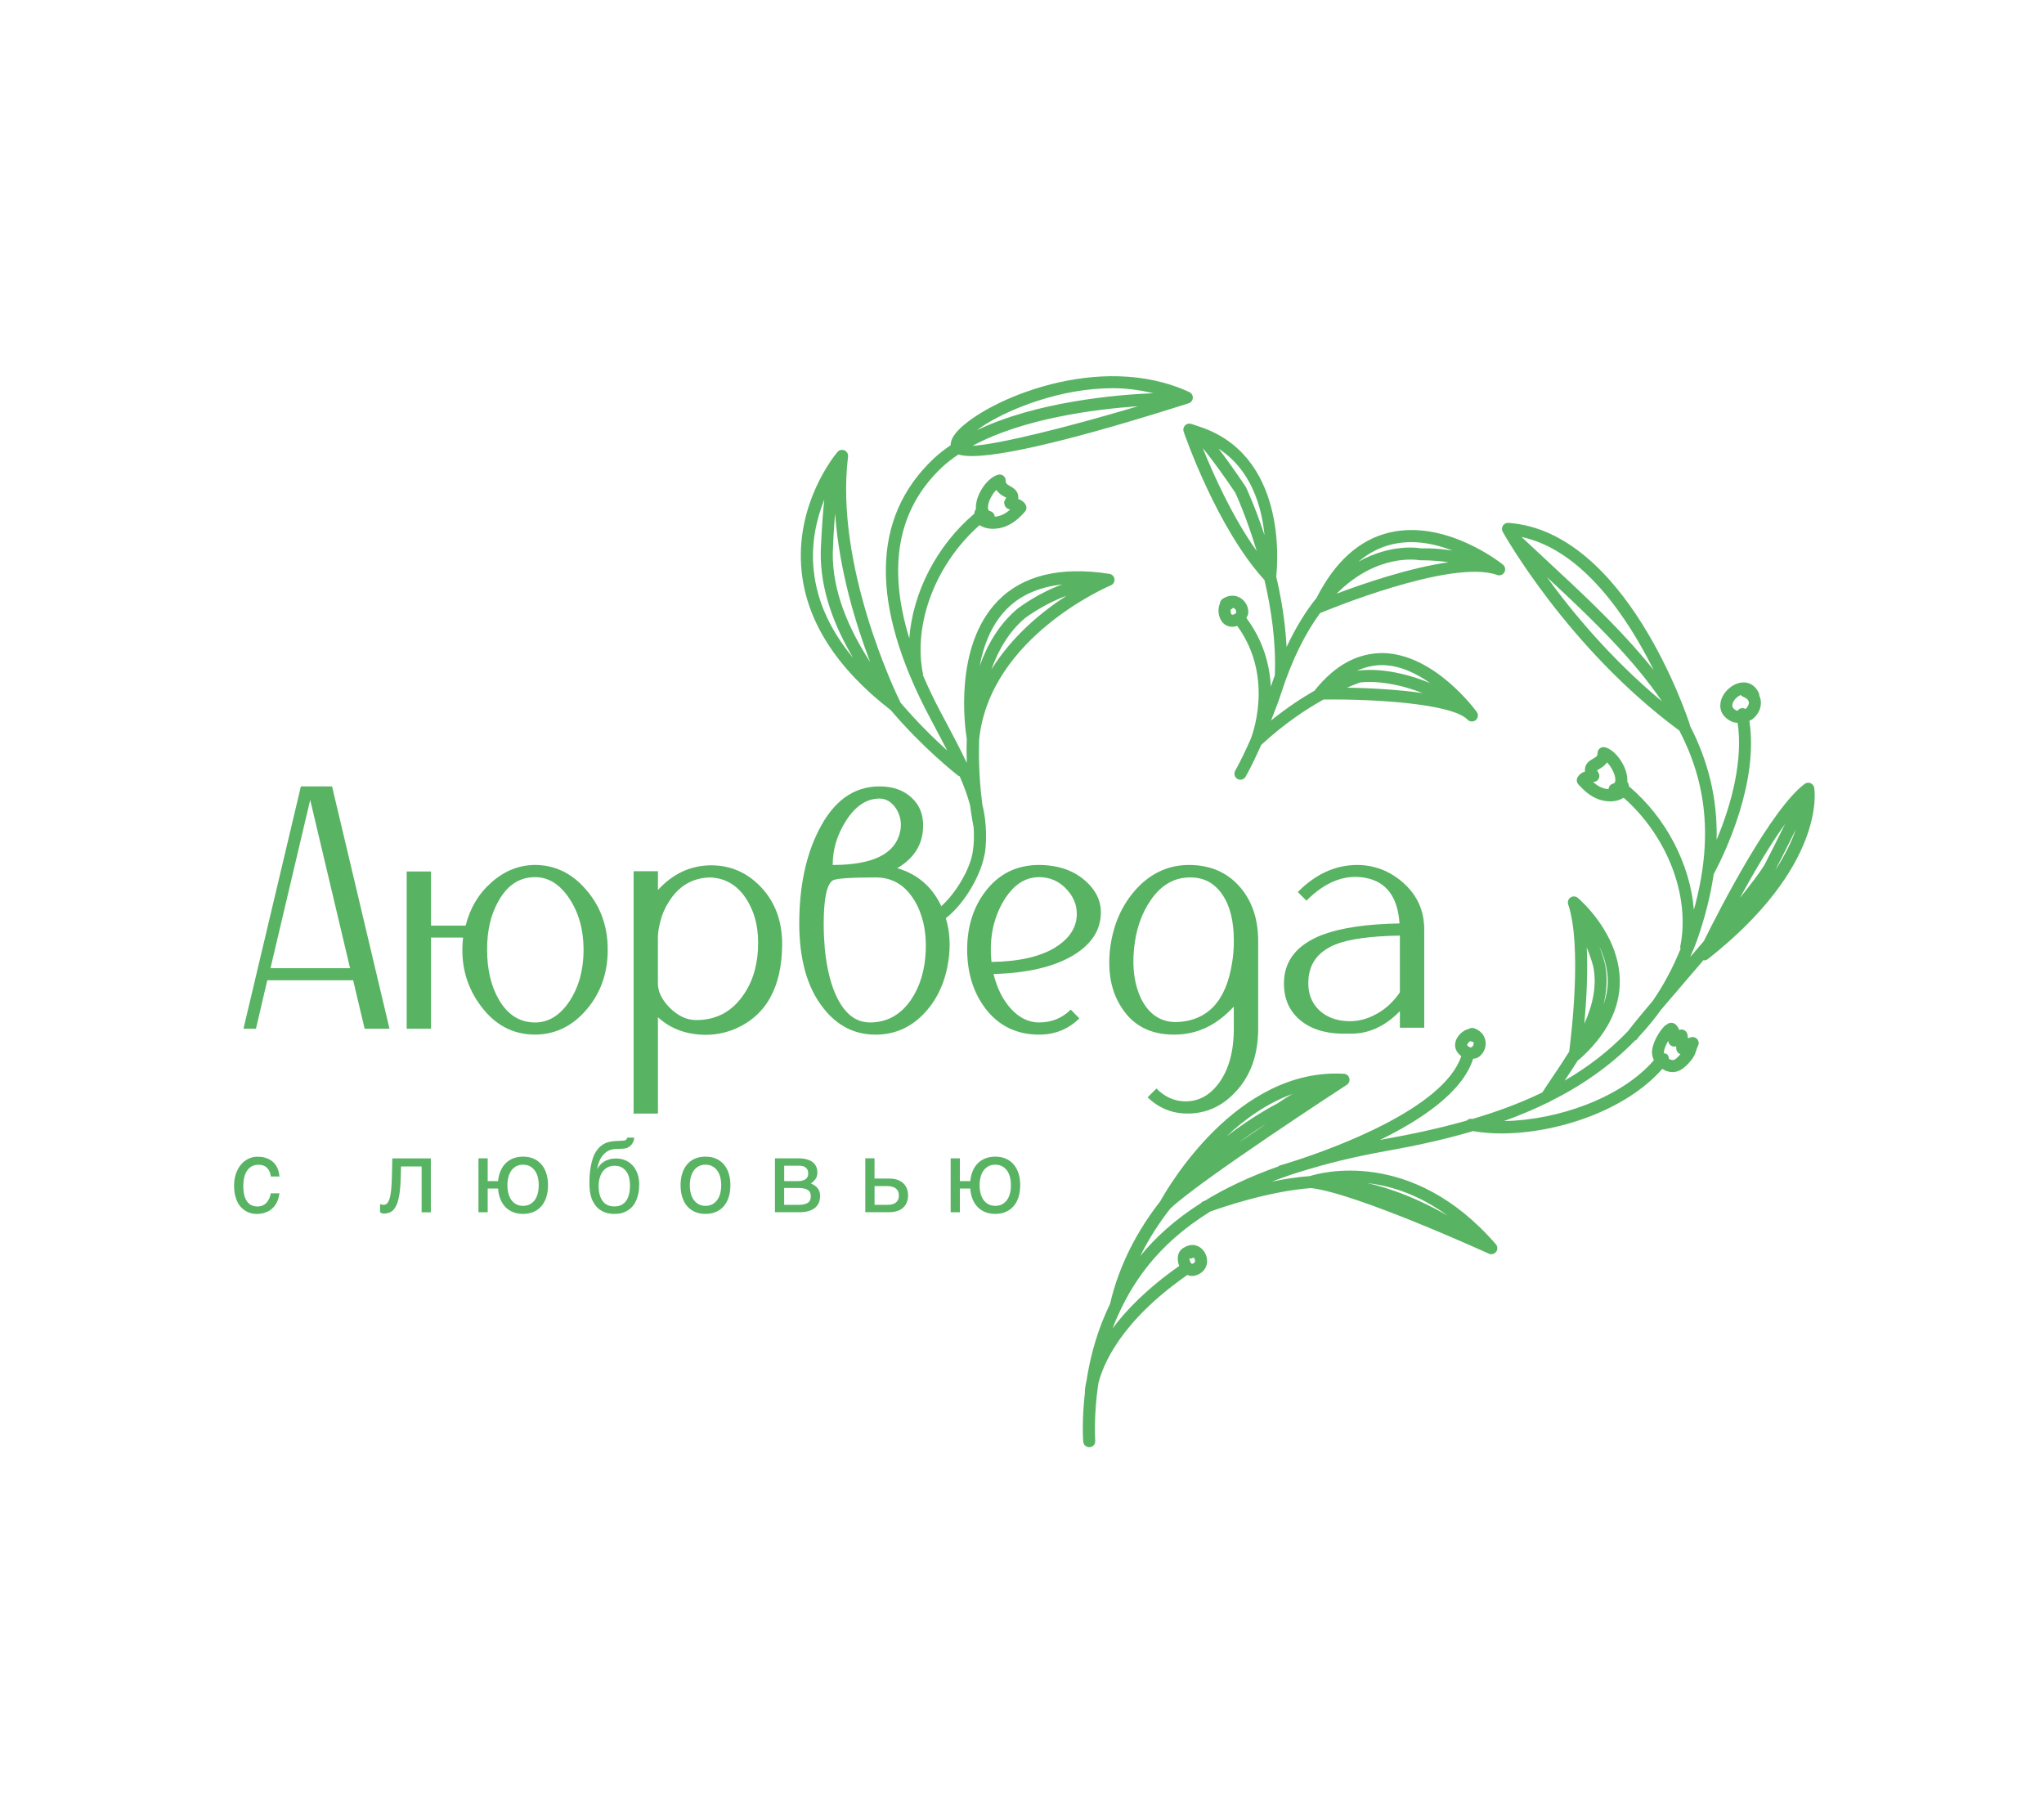 <?xml version="1.0" encoding="UTF-8"?> <svg xmlns="http://www.w3.org/2000/svg" id="_Слой_1" data-name="Слой 1" viewBox="0 0 671.64 595.47"><defs><style> .cls-1 { fill: #58b363; stroke-width: 0px; } </style></defs><path class="cls-1" d="M109.09,258.37h-10.22l-18.87,79.62h4.11l3.72-15.93h28.21l3.78,15.93h8.16l-18.87-79.62ZM88.88,318.11l13.05-55.3,13.1,55.3h-26.15Z"></path><path class="cls-1" d="M192.65,292.4c-4.62-5.44-10.24-8.18-16.82-8.22-5.3.04-10.07,1.95-14.33,5.72-4.21,3.7-7.05,8.44-8.49,14.21h-11.39v-17.77h-7.99v51.64h7.99v-29.93h10.55c-.96,8.44.94,15.88,5.72,22.32,4.66,6.37,10.64,9.55,17.93,9.55,6.58-.03,12.2-2.74,16.82-8.11,4.7-5.44,7.05-12.03,7.05-19.77s-2.35-14.21-7.05-19.65ZM187.1,329c-3.11,4.63-6.87,6.94-11.27,6.94-5,0-8.94-2.46-11.83-7.38-2.63-4.48-3.94-9.98-3.94-16.49-.04-6.44,1.28-11.9,3.94-16.38,2.89-5,6.82-7.5,11.83-7.5,4.4,0,8.16,2.35,11.27,7.05,3.11,4.7,4.66,10.31,4.66,16.82s-1.55,12.24-4.66,16.94Z"></path><path class="cls-1" d="M249.84,291.24c-4.48-4.62-9.87-6.94-16.16-6.94-6.74.04-12.57,2.74-17.49,8.11v-6.16h-7.99v79.62h7.99v-31.65c3.26,3,7.2,4.83,11.83,5.5,4.66.67,9.12.13,13.39-1.61,10.32-4.4,15.52-13.69,15.6-27.87,0-7.74-2.39-14.07-7.16-18.99ZM249.06,311.95c-.33,6.29-2.16,11.6-5.5,15.93-3.7,4.85-8.62,7.27-14.77,7.27-3.18,0-6.14-1.4-8.89-4.22-2.48-2.56-3.72-5.16-3.72-7.83v-15.05c0-1.52.26-3.26.78-5.22.59-2.37,1.5-4.5,2.72-6.39,3.19-5.22,7.67-7.94,13.44-8.16,5.3.15,9.42,2.65,12.38,7.5,2.74,4.48,3.92,9.86,3.55,16.16Z"></path><path class="cls-1" d="M341.46,335.94c-3.4,0-6.48-1.48-9.22-4.44-2.7-2.96-4.63-6.79-5.77-11.49,11.06-.29,19.79-2.33,26.15-6.11,5.4-3.26,8.41-7.35,9-12.27.59-4.55-.96-8.53-4.67-11.94-3.92-3.62-9.09-5.46-15.49-5.5-7.4,0-13.31,2.93-17.72,8.77-3.96,5.22-5.94,11.59-5.94,19.1.04,7.59,2.01,13.99,5.94,19.21,4.37,5.77,10.28,8.66,17.72,8.66,5.18,0,9.58-1.78,13.21-5.33l-2.83-2.89c-2.82,2.81-6.28,4.22-10.38,4.22ZM329.41,296.63c3.18-5.63,7.2-8.44,12.05-8.44,3.7,0,6.81,1.44,9.33,4.33,2.41,2.74,3.39,5.85,2.94,9.33-.59,3.85-2.98,7.03-7.16,9.55-4.92,2.96-11.84,4.52-20.77,4.66-.77-7.25.43-13.73,3.61-19.43Z"></path><path class="cls-1" d="M400.42,355.98c-2.93,3.92-6.55,5.88-10.88,5.88-3.55,0-6.74-1.4-9.55-4.22l-2.89,2.89c3.67,3.55,8.03,5.33,13.1,5.33,6.15,0,11.43-2.39,15.83-7.16,4.92-5.25,7.39-12.16,7.39-20.71v-28.87c0-7.22-2.02-13.14-6.05-17.77-4.18-4.77-9.76-7.16-16.71-7.16s-13.12,2.93-18.05,8.77c-4.4,5.22-7.03,11.59-7.88,19.1-.81,7.59.48,13.96,3.89,19.1,3.77,5.85,9.5,8.77,17.15,8.77s13.96-3.07,19.65-9.21v7.27c0,7.52-1.67,13.51-4.99,17.99ZM404.86,316.28c-1.96,12.73-8.14,19.25-18.54,19.54-5.03-.07-8.81-2.61-11.32-7.61-2.18-4.48-2.98-9.9-2.39-16.27.59-6.37,2.45-11.79,5.56-16.27,3.4-4.92,7.68-7.38,12.82-7.38,4.48-.07,8.01,1.78,10.61,5.55,2.56,3.67,3.83,8.75,3.83,15.27,0,2.52-.19,4.91-.56,7.16Z"></path><path class="cls-1" d="M467.99,337.66v-32.31c0-6.18-2.35-11.33-7.05-15.44-4.33-3.77-9.31-5.68-14.94-5.72-7.18,0-13.69,2.96-19.55,8.89l2.83,2.83c6.22-6.22,12.66-8.72,19.32-7.5,6.92,1.26,10.68,6.25,11.27,14.99-10.66.19-19.06,1.41-25.2,3.67-8.51,3.26-12.78,8.6-12.78,16.05,0,5.44,2.06,9.68,6.17,12.71,3.77,2.74,8.73,4,14.88,3.77,6.29.3,11.97-2.17,17.05-7.38v5.44h8ZM451.11,333.77c-3.19,1.52-6.48,2.05-9.89,1.61-3.26-.41-5.94-1.67-8.05-3.77-2.18-2.26-3.27-5.09-3.27-8.5-.04-6.07,2.9-10.33,8.83-12.77,4.48-1.81,11.56-2.79,21.26-2.95v18.65c-2.37,3.48-5.33,6.05-8.88,7.72Z"></path><path class="cls-1" d="M81.2,384.62c.41-.61.93-1.09,1.54-1.43.63-.34,1.35-.51,2.18-.51,1.22,0,2.16.34,2.84,1.03.67.68,1.09,1.62,1.24,2.83h2.83c-.04-.45-.11-.93-.22-1.42-.12-.49-.29-.98-.51-1.46-.23-.48-.52-.94-.88-1.37-.36-.43-.81-.82-1.34-1.15-.52-.33-1.14-.6-1.85-.8s-1.52-.3-2.45-.3c-1.02,0-1.99.22-2.92.66-.93.44-1.74,1.07-2.44,1.89-.69.81-1.25,1.81-1.67,2.98s-.63,2.49-.63,3.96c0,1.19.11,2.25.32,3.17.22.92.52,1.73.89,2.42.36.69.8,1.28,1.28,1.74.49.47,1,.85,1.54,1.15.55.3,1.1.51,1.67.64.57.13,1.11.19,1.63.19.94,0,1.78-.1,2.52-.32.73-.22,1.37-.5,1.91-.86.55-.36,1.01-.77,1.39-1.23.38-.46.69-.95.93-1.45s.42-1.01.55-1.51c.13-.51.22-.98.26-1.4h-2.83c-.11.68-.3,1.29-.56,1.83-.26.54-.58,1-.95,1.37-.38.37-.8.65-1.27.84-.47.19-.97.29-1.5.29-.74,0-1.41-.13-2-.39-.59-.26-1.08-.66-1.49-1.21-.4-.55-.72-1.24-.93-2.08-.22-.85-.33-1.85-.33-3.02,0-1.03.1-1.99.31-2.85.2-.86.51-1.61.92-2.22Z"></path><path class="cls-1" d="M128.75,387.11c-.03,1.28-.09,2.38-.17,3.31-.08.92-.19,1.71-.32,2.36-.12.65-.27,1.18-.43,1.58-.17.41-.35.71-.54.93-.19.22-.39.37-.61.45-.21.08-.43.12-.66.12-.33,0-.71-.08-1.13-.25v2.68c.12.1.29.2.52.29.22.09.49.14.8.14.83,0,1.57-.18,2.22-.54.65-.36,1.2-.98,1.66-1.85.46-.87.81-2.03,1.07-3.46.26-1.44.43-3.23.49-5.38l.13-4.25h6.76v15.07h3.03v-17.71h-12.66l-.15,6.53Z"></path><path class="cls-1" d="M177.89,382.55c-.71-.81-1.57-1.44-2.58-1.88-1-.44-2.15-.65-3.44-.65-1.17,0-2.24.19-3.2.55-.96.37-1.78.9-2.49,1.6s-1.27,1.54-1.7,2.53c-.42.99-.7,2.11-.82,3.36h-3.41v-7.49h-3.03v17.71h3.03v-7.79h3.41c.08,1.29.34,2.45.76,3.48.42,1.03.97,1.91,1.68,2.63s1.54,1.27,2.52,1.66c.96.38,2.05.57,3.25.57,1.28,0,2.43-.22,3.44-.65,1.01-.44,1.87-1.06,2.58-1.88.71-.81,1.25-1.81,1.62-2.97.37-1.17.56-2.47.56-3.93s-.19-2.73-.56-3.89c-.37-1.16-.91-2.14-1.62-2.96ZM176.7,392.14c-.22.83-.55,1.55-.98,2.14-.44.59-.97,1.06-1.61,1.4-.64.34-1.39.51-2.23.51s-1.59-.17-2.23-.51c-.64-.34-1.18-.8-1.61-1.4-.43-.59-.76-1.31-.98-2.14-.22-.83-.33-1.74-.33-2.74s.12-1.88.33-2.7c.22-.82.55-1.53.98-2.13.43-.59.97-1.06,1.61-1.4.64-.34,1.38-.51,2.23-.51s1.59.17,2.23.51c.64.34,1.17.8,1.61,1.4.43.59.76,1.3.98,2.13.22.82.32,1.72.32,2.7s-.11,1.91-.32,2.74Z"></path><path class="cls-1" d="M207.78,382.82c-.68-.73-1.48-1.27-2.4-1.64-.92-.37-1.88-.55-2.9-.55-.9,0-1.69.1-2.37.31-.69.2-1.27.47-1.78.81-.5.34-.93.71-1.27,1.14-.34.42-.63.86-.86,1.3.17-1,.42-1.91.76-2.73.34-.82.77-1.51,1.3-2.09.52-.58,1.12-1.03,1.81-1.36.69-.32,1.46-.5,2.32-.52l1.25-.03c.57-.01,1.03-.04,1.37-.08.34-.04.62-.1.84-.17.22-.07.4-.14.54-.23.15-.09.3-.19.48-.31.32-.23.57-.48.76-.75.19-.27.34-.54.46-.8.11-.26.18-.51.22-.75.04-.24.07-.44.09-.6h-2.3c-.07.24-.15.43-.25.56-.1.13-.23.23-.39.3-.17.07-.37.11-.62.14-.25.03-.55.05-.9.06l-1.07.03c-.77.03-1.48.1-2.14.21-.66.11-1.27.29-1.85.55-.57.25-1.11.6-1.61,1.04-.51.44-.99,1.02-1.45,1.72-.42.65-.78,1.41-1.05,2.27-.28.87-.49,1.76-.66,2.69-.16.93-.28,1.83-.34,2.73-.07.89-.1,1.69-.1,2.4,0,1.07.05,2,.15,2.78.11.78.25,1.46.42,2.03.18.57.37,1.06.59,1.46.22.4.43.76.65,1.07.44.62.93,1.13,1.46,1.52.53.4,1.08.71,1.64.93.56.22,1.13.37,1.7.46.56.08,1.1.12,1.61.12,1.22,0,2.26-.17,3.13-.52s1.61-.8,2.22-1.35,1.1-1.18,1.47-1.88c.36-.7.65-1.4.84-2.11.2-.71.33-1.38.4-2.03.06-.64.09-1.19.09-1.65,0-1.43-.2-2.69-.6-3.77-.41-1.08-.96-1.99-1.64-2.71ZM206.98,390.4c-.02.42-.07.9-.16,1.41-.1.51-.25,1.04-.45,1.58-.2.54-.49,1.03-.88,1.48-.39.45-.87.81-1.47,1.09-.59.28-1.32.42-2.18.42-.78,0-1.45-.12-2.01-.36-.56-.24-1.03-.54-1.4-.93-.38-.38-.68-.81-.91-1.3-.23-.49-.41-.97-.52-1.46-.12-.49-.2-.96-.24-1.42-.04-.45-.06-.84-.06-1.17,0-.91.11-1.78.32-2.59.21-.81.52-1.52.95-2.13.43-.61.97-1.1,1.63-1.46.66-.36,1.44-.54,2.35-.54s1.72.18,2.36.54c.64.36,1.17.85,1.57,1.44s.69,1.28.87,2.05c.18.77.27,1.56.27,2.37,0,.22,0,.54-.02.96Z"></path><path class="cls-1" d="M237.83,382.55c-.7-.81-1.56-1.44-2.58-1.88-1.01-.44-2.16-.65-3.44-.65s-2.43.22-3.44.65c-1.01.44-1.87,1.06-2.57,1.88-.7.82-1.24,1.8-1.61,2.96-.37,1.16-.56,2.45-.56,3.89s.19,2.76.56,3.93c.38,1.16.91,2.15,1.61,2.97.7.81,1.56,1.44,2.57,1.88,1.01.44,2.15.65,3.44.65s2.43-.22,3.44-.65c1.02-.44,1.88-1.06,2.58-1.88.7-.81,1.24-1.81,1.61-2.97.37-1.17.56-2.47.56-3.93s-.18-2.73-.56-3.89c-.37-1.16-.91-2.14-1.61-2.96ZM236.65,392.14c-.22.83-.55,1.55-.99,2.14-.43.59-.97,1.06-1.62,1.4-.64.34-1.38.51-2.22.51s-1.59-.17-2.22-.51c-.64-.34-1.17-.8-1.61-1.4s-.77-1.31-.99-2.14c-.22-.83-.33-1.74-.33-2.74s.11-1.88.33-2.7c.22-.82.55-1.53.99-2.13s.97-1.06,1.61-1.4c.63-.34,1.37-.51,2.22-.51s1.58.17,2.22.51c.65.34,1.19.8,1.62,1.4.44.59.77,1.3.99,2.13.22.82.33,1.72.33,2.7s-.11,1.91-.33,2.74Z"></path><path class="cls-1" d="M266.42,388.84c.65-.43,1.17-.93,1.57-1.49.39-.56.59-1.25.59-2.07,0-1.53-.54-2.7-1.61-3.5-1.07-.8-2.68-1.21-4.83-1.21h-7.5v17.71h7.98c1.17,0,2.19-.12,3.05-.37.86-.25,1.57-.61,2.13-1.07.56-.46.98-1.02,1.26-1.69.27-.66.41-1.4.41-2.23,0-1.05-.28-1.9-.83-2.56-.55-.66-1.29-1.17-2.22-1.52ZM257.67,383h4.99c.36,0,.72.04,1.07.12.34.08.66.22.93.42.28.2.49.46.66.79.17.32.25.73.25,1.22,0,.86-.29,1.49-.89,1.9-.59.41-1.4.61-2.42.61h-4.58v-5.06ZM266.23,394.23c-.13.34-.35.64-.68.88-.32.24-.74.43-1.27.56-.53.13-1.2.19-2,.19h-4.61v-5.55h4.61c.8,0,1.47.06,2,.19.53.13.96.31,1.27.54.32.24.55.53.68.88s.19.74.19,1.17-.06.82-.19,1.16Z"></path><path class="cls-1" d="M296.77,388.73c-.53-.48-1.17-.85-1.93-1.11-.76-.26-1.62-.39-2.59-.39h-4.89v-6.67h-3.03v17.71h7.91c.96,0,1.83-.13,2.59-.38.76-.25,1.4-.62,1.93-1.1.53-.48.93-1.06,1.2-1.74.28-.68.42-1.45.42-2.31s-.15-1.61-.42-2.29c-.28-.68-.68-1.26-1.2-1.74ZM295.08,394.19c-.18.39-.45.71-.77.96-.33.25-.73.43-1.18.54-.46.11-.94.17-1.47.17h-4.29v-6.17h4.01c.6,0,1.15.06,1.64.17.49.12.91.3,1.25.54.35.25.62.57.81.95.19.39.29.85.29,1.4s-.09,1.04-.28,1.43Z"></path><path class="cls-1" d="M333.05,382.55c-.71-.81-1.57-1.44-2.58-1.88-1-.44-2.15-.65-3.44-.65-1.17,0-2.24.19-3.2.55-.96.37-1.78.9-2.49,1.6s-1.27,1.54-1.7,2.53c-.42.99-.7,2.11-.82,3.36h-3.41v-7.49h-3.03v17.71h3.03v-7.79h3.41c.08,1.29.34,2.45.76,3.48.42,1.03.97,1.91,1.68,2.63s1.54,1.27,2.52,1.66c.96.38,2.05.57,3.25.57,1.28,0,2.43-.22,3.44-.65,1.01-.44,1.87-1.06,2.58-1.88.71-.81,1.25-1.81,1.62-2.97.37-1.17.56-2.47.56-3.93s-.19-2.73-.56-3.89-.91-2.14-1.62-2.96ZM331.86,392.14c-.22.83-.55,1.55-.98,2.14-.44.59-.97,1.06-1.61,1.4-.64.34-1.39.51-2.23.51s-1.59-.17-2.23-.51c-.64-.34-1.18-.8-1.61-1.4-.43-.59-.76-1.31-.98-2.14-.22-.83-.33-1.74-.33-2.74s.12-1.88.33-2.7c.22-.82.55-1.53.98-2.13.43-.59.97-1.06,1.61-1.4.64-.34,1.38-.51,2.23-.51s1.59.17,2.23.51c.64.34,1.17.8,1.61,1.4.43.59.76,1.3.98,2.13.22.82.32,1.72.32,2.7s-.11,1.91-.32,2.74Z"></path><path class="cls-1" d="M596.13,258.82c-.12-.68-.58-1.25-1.22-1.51-.63-.26-1.37-.16-1.92.25-11.09,8.32-27.81,40.91-33.12,51.64-1.5,1.76-3,3.51-4.5,5.26.78-1.83,1.58-3.61,2.27-5.55,2.71-7.71,4.45-14.88,5.47-21.69,3.78-7.09,14.81-30.17,11.72-50.39.31-.16.63-.27.92-.48,2.04-1.51,3.14-3.95,2.82-6.22-.06-.42-.19-.96-.46-1.54,0-.29-.05-.59-.17-.88-1.13-2.51-3.34-3.83-5.82-3.44-3.2.44-6.3,3.48-6.78,6.65-.4,2.64.93,4.88,3.66,6.15.63.3,1.31.36,1.97.44,1.78,11.91-1.78,26.23-6.9,38.39.31-13.89-2.9-26.11-8.78-37.48-.02-.09.03-.18,0-.26-.84-2.59-21.05-63.61-59.64-66.37-.71-.05-1.41.3-1.81.91-.39.61-.41,1.39-.06,2.02.21.38,21.31,38.24,58.04,65.32,8.74,16.79,11.31,35.27,4.77,58.89-1.22-14.89-9.03-30.18-21.32-40.58-.05-.28-.07-.55-.18-.87-.09-.25-.22-.46-.38-.64.02-.25.03-.5.02-.76-.09-4.3-3.88-9.72-7.36-10.56-.61-.14-1.22,0-1.7.38-.47.38-.75.95-.74,1.56,0,.88-.27,1.13-1.48,1.83-.92.52-2.18,1.25-2.56,2.78-.12.48-.13.95-.06,1.4-.93.31-1.84.86-2.45,1.91-.42.74-.33,1.67.24,2.3,2.08,2.32,4.72,4.79,8.6,5.44.21.03,1.06.17,2.14.17,1.32,0,2.89-.38,4.15-1.2,14.35,12.62,22,32.34,18.59,48.99-.05.23.09.42.13.65-2.57,6.33-5.64,12.05-9.19,17.15-3.29,3.89-6.12,7.31-8.11,9.91-6.19,6.49-13.2,11.85-20.81,16.24,1.47-2.18,2.95-4.41,4.39-6.7.07-.05.17-.03.24-.09,9.07-7.99,13.61-16.76,13.5-26.07-.18-15.54-13.25-26.71-13.81-27.18-.68-.57-1.64-.62-2.39-.12-.73.5-1.04,1.42-.76,2.26,4.57,13.58,1.04,42.93.33,48.39-1.68,2.71-3.46,5.35-5.18,7.91-1.27,1.88-2.5,3.71-3.66,5.51-7.31,3.54-15.02,6.36-22.89,8.69-.1-.02-.21-.01-.31-.03-.63-.12-1.2.16-1.65.58-8.94,2.54-18.06,4.49-27.03,6.08-.53.09-1,.21-1.52.3,13.67-6.66,27.22-15.76,30.67-26.67.55-.1,1.11-.15,1.61-.46,1.71-1.05,2.72-3.12,2.49-5.16-.22-2.07-1.6-3.69-3.78-4.44-.58-.2-1.23-.1-1.72.21-1.89.42-3.83,2.22-4.36,4.17-.51,1.84.2,3.56,1.88,4.79-5.75,17.2-41.97,30.3-55.01,34.5-.8.26-1.63.5-2.41.76-1.38.42-2.23.67-2.3.69-.15.04-.21.2-.35.27-9.56,3.39-17.54,7.21-24.21,11.3-.38.14-.65.24-.75.28-.22.08-.3.3-.47.45-8.67,5.48-15.09,11.42-20,17.44,2.82-5.67,6.17-10.87,9.83-15.54,9.28-8.99,57.55-40.41,58.05-40.73.71-.46,1.05-1.34.83-2.17-.22-.83-.94-1.42-1.8-1.46-35.09-2.02-57.83,37.38-60.32,41.88-7.21,9.25-13.44,20.48-16.5,33.72,0,0,0,0,0,0-.62,1.3-1.21,2.59-1.75,3.86-3.18,7.42-4.98,14.89-5.99,21.41-.5,2.17-.56,3.5-.56,3.7,0,.05.04.07.05.12-1.07,9.16-.6,15.71-.56,16.19.08,1.03.94,1.82,1.97,1.82.05,0,.1,0,.15,0,1.09-.08,1.9-1.03,1.81-2.12,0-.13-.58-8.13,1.03-18.8,1.43-5.92,7.09-20.27,29.24-35.67.49.2,1,.33,1.53.33.99,0,2.01-.35,2.99-1.05,2.42-1.73,2.42-4.88,1.03-6.94-1.54-2.27-4.24-2.86-6.57-1.37,0,0,0,0-.02,0-.75.35-1.35.95-1.72,1.77-.59,1.27-.46,2.88.1,4.3-10.39,7.28-17.3,14.33-21.89,20.5.34-.88.67-1.76,1.05-2.64,4.97-11.59,13.1-24.62,31-35.72,4-1.45,19.21-6.67,33.08-7.73,14.78,1.61,58.05,21.35,58.48,21.55.27.12.55.18.83.18.61,0,1.2-.28,1.58-.79.56-.74.52-1.78-.09-2.48-27.79-32.08-58.1-23.38-61.1-22.4-4.21.31-8.47.98-12.54,1.82,2-.76,4.06-1.51,6.21-2.24.95-.29,2.07-.64,3.46-1.09,8.21-2.57,17.44-4.86,28.05-6.75,9.19-1.63,18.82-3.69,28.4-6.51,2.9.48,6,.76,9.27.76,18.33,0,40.95-7.53,52.95-21.22.33.19.61.41.98.56.83.33,1.62.51,2.39.51,1.78,0,3.44-.91,5.23-2.89.62-.68,1.27-1.38,1.85-2.45.31-.58.52-1.22.73-1.88.15-.51.31-.99.51-1.33.36-.63.35-1.4-.03-2.03-.39-.61-1.07-1.01-1.8-.93-.52.03-1,.19-1.44.41-.03-.44-.08-.89-.18-1.33-.16-.76-.75-1.35-1.51-1.52-.4-.09-.83-.04-1.2.11-.12-.36-.27-.68-.42-.93-.21-.34-.86-1.39-2.12-1.43-.03,0-.06,0-.08,0-.63,0-1.1.26-1.46.58-.25.09-.49.24-.69.44-1.82,1.79-3.93,5.5-4.15,8.18-.09,1.12.18,2.14.62,3.08-10.77,12.5-31.93,19.75-49.27,20,4.93-1.78,9.79-3.81,14.52-6.13.29-.07.54-.2.77-.4,10.15-5.07,19.63-11.56,27.78-19.93.14-.11.34-.08.46-.23.27-.35.67-.84.98-1.23,2.51-2.69,4.88-5.56,7.1-8.65,2.98-3.52,6.32-7.42,9.78-11.44,1.38-1.6,2.77-3.23,4.18-4.86.07,0,.13.07.21.07.43,0,.86-.14,1.22-.42,38.72-30.5,35.12-55.21,34.95-56.25ZM570.98,233.51c-.11-.04-.2.02-.32-.04-1.61-.75-1.47-1.61-1.42-1.98.18-1.23,1.46-2.63,2.74-3.14.21.26.5.47.84.6.76.28,1.69.81,1.82,1.72.11.76-.36,1.64-1.08,2.28-.41-.24-.9-.36-1.42-.25-.5.11-.89.42-1.16.81ZM543.41,220.2c-8.67-10.96-19.55-21.58-31.68-32.8l-11.77-10.98c20.32,4.35,35.06,26.89,43.45,43.78ZM508.28,189.6l.75.7c15.13,14,28,26.73,37.09,40.15-16.73-13.91-29.54-29.37-37.84-40.85ZM529.99,257.48c-.84.24-1.4.98-1.44,1.81-.22-.02-.46-.05-.68-.08-1.54-.26-2.9-.95-4.4-2.26.12-.02.25-.03.36-.05.67-.09,1.24-.52,1.52-1.13.29-.61.24-1.32-.12-1.89-.27-.43-.39-.7-.46-.78.17-.12.45-.28.66-.4.73-.42,1.85-1.07,2.62-2.23,1.33,1.39,2.7,3.77,2.74,5.67.03,1.1-.42,1.23-.79,1.34ZM528.3,322.23c.03,2.72-.54,5.39-1.45,8.03,1.08-4.35,1.47-8.83.56-13.47-.04-.18-.62-2.54-1.9-5.89,1.58,3.36,2.75,7.18,2.79,11.33ZM521.39,311.26c1.49,3.69,2.16,6.35,2.16,6.36,1.25,6.39-.24,12.68-2.95,18.72.64-7.01,1.2-16.38.79-25.08ZM482.09,343.27c.1-.46.64-.97,1.07-1.23.29.19.64.3,1,.32.06.13.07.25.08.31.05.52-.22,1.12-.62,1.36-.12.07-.42.24-1.03-.16-.53-.36-.49-.54-.49-.6ZM406.85,375.53c3.61-2.7,6.8-4.81,9.35-6.39-3.09,2.09-6.22,4.23-9.35,6.39ZM424.74,359.4c-2.81,1.61-4.77,3-4.84,3.07-.72.36-7.86,4.01-16.84,10.86,6.01-5.69,13.35-10.89,21.69-13.93ZM392.2,413.16c.07.07.14.15.22.26.19.27.54,1.08-.05,1.5-.61.44-.77.29-.85.22-.54-.46-.69-1.58-.75-1.67.51.09,1.02-.04,1.44-.31ZM475.73,399.44c-13.31-7.75-24.18-10.25-26.08-10.62-.06-.03-.13-.04-.19-.07,7.51.86,16.67,3.66,26.27,10.7ZM548.17,341.97c.02.49.23.97.6,1.33.52.52,1.28.69,2,.46,0,.3.03.6.05.9.05.52.31,1.01.72,1.35.19.16.41.27.63.35-.17.19-.37.41-.6.66-1.38,1.54-1.98,1.4-2.89,1.03-.09-.04-.19-.1-.28-.14,0-.6-.18-1.18-.69-1.57-.26-.2-.58-.18-.88-.23-.03-.18-.09-.35-.07-.56.08-.96.68-2.35,1.4-3.57ZM571.72,295.01c4.45-8.15,9.79-17.27,14.86-24.34-1.96,4.01-4.43,8.92-6.8,13.52-1.6,2.6-4.5,6.41-8.06,10.82ZM583.29,285.98c1.99-3.84,4.61-8.98,6.8-13.47-1.3,3.83-3.49,8.39-6.8,13.47Z"></path><path class="cls-1" d="M323.58,280.59c.5-3.11.53-6.09.32-9.03,0-.03.03-.06.02-.1,0,0-.02-.12-.03-.15-.19-2.38-.53-4.73-1.12-7.08-.68-5.3-1.34-12.97-1.02-21.36,3.56-33.79,42.85-50.39,43.25-50.55.82-.34,1.31-1.18,1.2-2.06-.1-.88-.78-1.58-1.66-1.72-16.13-2.5-28.49.49-36.67,8.9-14.47,14.86-10.85,41.31-10.19,45.41-.1,2.71-.08,5.31,0,7.83-2.07-4.39-4.48-8.98-7.16-14.01l-1.4-2.62c-2.24-4.21-4.17-8.28-5.87-12.25,0-.1.07-.17.05-.27-3.41-16.64,4.24-36.37,18.59-48.99,1.27.82,2.83,1.2,4.15,1.2,1.08,0,1.93-.13,2.13-.17,3.89-.65,6.53-3.12,8.61-5.44.57-.64.66-1.57.24-2.3-.6-1.03-1.49-1.58-2.45-1.9.07-.46.06-.93-.06-1.41-.38-1.52-1.64-2.25-2.56-2.78-1.21-.69-1.49-.95-1.48-1.83,0-.61-.27-1.18-.74-1.56-.49-.39-1.1-.52-1.7-.38-3.48.83-7.26,6.26-7.36,10.56,0,.26,0,.51.02.76-.16.18-.29.4-.38.64-.11.32-.14.59-.18.87-12.4,10.49-20.22,25.93-21.34,40.94-7.28-23.7-3.74-42.56,10.72-56.19,1.63-1.53,3.47-2.92,5.41-4.23,1.12.35,2.61.52,4.43.52,13.51,0,44.63-8.87,71.23-17.33.77-.25,1.32-.95,1.37-1.76.05-.81-.4-1.57-1.13-1.92-29.52-13.66-66.65,2.65-76.02,12.61-1.67,1.77-2.45,3.38-2.42,4.83-1.99,1.37-3.89,2.82-5.59,4.42-20.54,19.38-20.94,48.06-1.17,85.22l1.4,2.63c1.52,2.85,2.91,5.5,4.24,8.06-4.07-3.66-9.66-9.07-15.35-15.74-1.78-3.64-21.63-45.16-17.25-80.84.11-.86-.37-1.7-1.17-2.05-.79-.34-1.73-.14-2.3.53-.58.68-14.15,16.91-11.77,39.37,1.74,16.48,11.61,31.77,29.3,45.48,10.71,12.58,21.31,20.87,22.2,21.56.13.1.29.08.43.15,1.46,3.31,2.61,6.47,3.42,9.58.49,3.71.97,6.26,1.16,7.2.19,2.65.15,5.33-.3,8.13-.93,5.84-5.72,13.69-10.35,17.79-.09-.19-.14-.39-.23-.58-3.04-6.07-7.77-10.05-14.22-11.93,5.67-3.33,8.5-8,8.5-13.99.03-3.74-1.2-6.77-3.72-9.11-2.66-2.52-6.2-3.77-10.61-3.77-8.48,0-15.14,4.81-19.99,14.44-4.26,8.4-6.38,18.64-6.38,30.7.04,11.85,2.66,21.06,7.88,27.65,4.55,5.85,10.28,8.77,17.16,8.77,6.44,0,11.9-2.46,16.37-7.38,4.08-4.48,6.61-10.12,7.61-16.93.74-4.97.44-9.62-.86-13.95,6.14-4.72,11.67-14.37,12.74-21.08ZM325.78,219.93c2.34-6.54,5.84-12.52,11.14-16.93.09-.07,6.38-4.74,13.49-7.23-7.97,5.13-17.76,13.11-24.62,24.16ZM330.72,200.19c4.56-4.68,10.76-7.33,18.36-8.17-7.69,2.68-14.18,7.55-14.63,7.89-6.03,5.02-9.98,11.71-12.56,18.97,1.26-6.71,3.83-13.56,8.82-18.69ZM327.37,160.95c.76,1.16,1.88,1.8,2.62,2.23.24.13.58.35.66.23-.03.11-.12.41-.47.95-.36.57-.21,1.31.09,1.93.28.59,1.02,1.03,1.67,1.13-1.5,1.32-2.87,2-4.41,2.26-.22.04-.45.07-.67.09-.04-.83-.59-1.57-1.44-1.81-.36-.1-.82-.24-.79-1.34.04-1.9,1.41-4.28,2.74-5.67ZM324.12,139.22c8.17-5.01,24.4-11.68,41.65-11.68,4.38,0,8.82.63,13.22,1.64-12.68.54-38.54,2.85-58.01,12.17.91-.67,1.89-1.37,3.14-2.13ZM373.99,133.46c-23.55,7-45.97,12.56-54.41,13.01,16.61-8.99,40.1-12.01,54.41-13.01ZM267.38,187.51c-.97-9.1.98-17.16,3.48-23.4-.83,7.73-1.12,15.83-1.17,17.3-.18,12.32,4.39,24.22,10.66,34.77-7.55-9.07-11.9-18.66-12.96-28.67ZM273.64,181.5c.09-2.8.34-7.74.77-12.83,1.3,18.67,6.85,36.61,11.51,48.82-7.05-10.84-12.47-23.29-12.28-35.99ZM277.94,269.75c3.1-4.92,6.81-7.38,11.1-7.38,2.22.04,4.05,1.18,5.5,3.44,1.4,2.33,1.81,4.83,1.22,7.5-1.59,7.26-8.97,10.88-22.15,10.88,0-5.07,1.44-9.88,4.33-14.44ZM304.2,312.17c-.22,6.44-1.85,11.9-4.89,16.38-3.41,4.92-7.89,7.38-13.44,7.38-4.48,0-8.05-2.65-10.71-7.94-2.11-4.18-3.5-9.68-4.16-16.49-.22-2.63-.34-5.24-.34-7.83,0-8.29.98-13.08,2.95-14.38,1-.67,5.74-1,14.21-1,5.37,0,9.56,2.5,12.61,7.5,2.73,4.48,3.99,9.94,3.77,16.38Z"></path><path class="cls-1" d="M389.35,139.84c-.49.54-.65,1.29-.41,1.98.44,1.3,11.05,31.83,26.55,48.74,2.24,9.54,3.87,20.51,3.4,31.37-.44,1.21-.89,2.38-1.32,3.66-.32-6.92-2.34-14.91-8.04-22.57.23-.47.56-.9.62-1.45.22-2-.83-4.06-2.59-5.12-1.78-1.08-3.9-.96-5.82.3-.52.35-.83.9-.87,1.49-.83,1.76-.57,4.4.65,6.01.83,1.1,2.05,1.68,3.41,1.68.51,0,1.06-.11,1.61-.28,12.59,17.23,4.49,37.02,4.4,37.22h0c-1.61,3.61-3.26,7.14-5.07,10.37-.53.95-.19,2.15.76,2.69.3.17.63.25.96.25.69,0,1.36-.36,1.72-1.01,1.82-3.25,3.48-6.8,5.1-10.41,7.52-6.96,14.71-11.7,20.47-14.92,16.75-.24,42.36,1.37,47.34,6.6.39.41.9.61,1.43.61.45,0,.9-.15,1.27-.46.79-.66.94-1.84.33-2.68-.56-.77-13.84-18.87-30.62-19.34-8.36-.1-15.79,3.83-22.46,12.05-.05.07-.05.16-.1.23-4.26,2.43-9.14,5.62-14.41,9.88,1.08-2.82,2.21-5.55,3.17-8.53,3.78-11.8,8.29-20.43,12.98-26.83.07-.02.15-.01.22-.04.42-.18,42.76-17.9,57.91-12.42.9.33,1.92-.05,2.39-.89.47-.84.27-1.9-.48-2.51-.76-.61-18.72-14.85-37.22-10.56-9.93,2.32-17.98,9.58-24.02,21.49-3.43,4.21-6.76,9.55-9.85,16.13-.43-8.13-1.73-16.04-3.41-23.13.51-4.49,3.52-40.25-25.72-49.42-.02-.01-.04-.04-.06-.05-.06-.04-.14,0-.21-.04-.71-.22-1.33-.5-2.08-.69-.7-.19-1.44.05-1.93.58ZM405.45,201.86c-.59.21-.73.07-.76.02-.3-.35-.39-1.1-.33-1.59.33-.12.63-.32.86-.6.14.03.23.09.29.13.44.27.75.85.7,1.32-.02.13-.05.47-.76.72ZM454.5,218.53c5.67.15,10.99,2.76,15.44,5.92-13.9-5.78-23.37-4.18-23.98-4.05-.02,0-.21.07-.27.09,2.87-1.35,5.82-2.03,8.81-1.96ZM446.9,224.24c.1-.02,8.33-1.34,20.58,3.49-8.45-1.24-17.95-1.67-24.82-1.8,2.61-1.13,4.25-1.69,4.24-1.69ZM457.51,178.82c2.08-.49,4.18-.7,6.25-.7,4.84,0,9.46,1.22,13.56,2.78-5.92-.93-10.28-.75-10.31-.72-.7-.14-9.78-1.7-20.68,4.39,3.38-2.87,7.1-4.8,11.17-5.75ZM466.72,184.09s3.97-.13,9.28.63c-13.11,1.89-28.27,7.1-36.81,10.34,13.28-13.32,26.39-11.15,27.53-10.97ZM415.51,175.86c-3-9.15-5.83-15.22-6.16-15.88-.71-1.08-4.86-7.29-8.95-12.58,10.74,6.95,14.19,19.02,15.11,28.46ZM405.92,161.91c.07.15,3.64,7.82,7.03,19.14-8.09-11.32-14.43-25.57-17.73-33.82,3.42,4.15,7.9,10.47,10.7,14.68Z"></path></svg> 